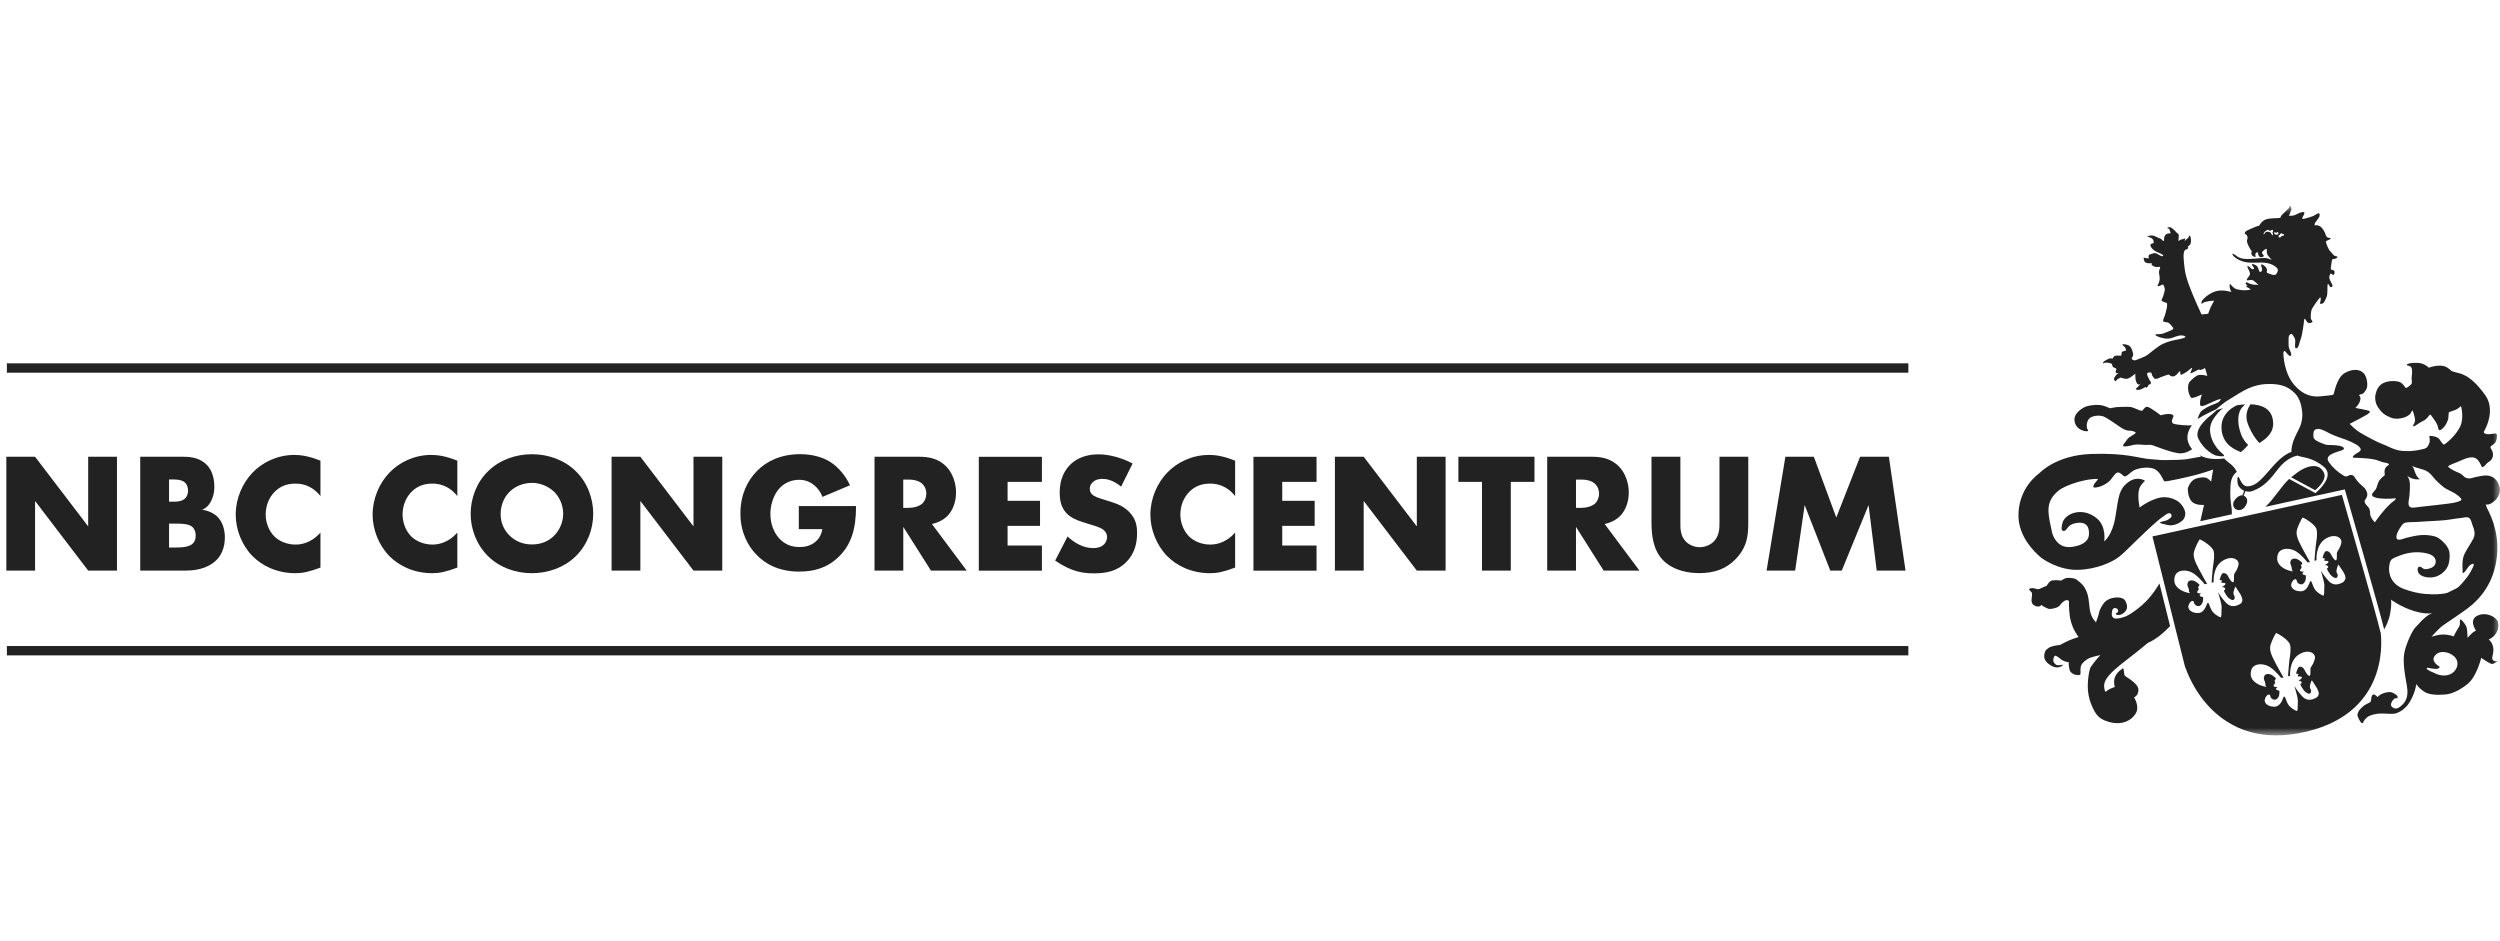<svg width="170" height="64" viewBox="0 0 170 64" fill="none" xmlns="http://www.w3.org/2000/svg">
<mask id="mask0_9314_19320" style="mask-type:luminance" maskUnits="userSpaceOnUse" x="0" y="13" width="170" height="38">
<path d="M170 13.984H0V50.017H170V13.984Z" fill="white"/>
</mask>
<g mask="url(#mask0_9314_19320)">
<path d="M129.768 24.707H0.468V25.343H129.768V24.707Z" fill="#232222"/>
<path d="M129.768 43.93H0.468V44.566H129.768V43.93Z" fill="#232222"/>
<path d="M2.385 38.801H0.428V31.059H2.385L5.997 35.794V31.059H7.954V38.801H5.997L2.385 34.065V38.801ZM12.683 38.801H9.535V31.059H12.457C13.001 31.059 13.647 31.141 14.111 31.662C14.37 31.953 14.575 32.429 14.575 33.114C14.575 33.451 14.517 33.739 14.36 34.065C14.202 34.368 14.031 34.54 13.75 34.668C14.144 34.713 14.542 34.9 14.779 35.132C15.086 35.435 15.291 35.933 15.291 36.547C15.291 37.277 15.02 37.779 14.736 38.067C14.327 38.497 13.614 38.797 12.687 38.797L12.683 38.801ZM11.496 32.605V34.114H11.858C12.062 34.114 12.402 34.091 12.607 33.87C12.731 33.743 12.789 33.533 12.789 33.361C12.789 33.163 12.72 32.968 12.607 32.837C12.482 32.71 12.245 32.605 11.858 32.605H11.496ZM11.496 35.607V37.232H11.938C12.482 37.232 12.935 37.176 13.151 36.918C13.242 36.813 13.308 36.641 13.308 36.42C13.308 36.176 13.227 35.978 13.114 35.862C12.877 35.618 12.391 35.607 11.902 35.607H11.493H11.496ZM21.791 36.214V38.595C21.009 38.887 20.578 38.977 20.093 38.977C18.778 38.977 17.796 38.441 17.171 37.816C16.437 37.064 16.028 36.004 16.028 34.997C16.028 33.893 16.492 32.848 17.171 32.141C17.84 31.444 18.848 30.935 20.023 30.935C20.385 30.935 20.973 30.991 21.791 31.328V33.732C21.155 32.931 20.411 32.886 20.082 32.886C19.516 32.886 19.085 33.062 18.723 33.395C18.26 33.837 18.066 34.439 18.066 34.986C18.066 35.532 18.282 36.113 18.676 36.495C19.005 36.809 19.527 37.03 20.078 37.03C20.374 37.03 21.097 36.996 21.787 36.218L21.791 36.214ZM31.099 36.214V38.595C30.318 38.887 29.887 38.977 29.401 38.977C28.087 38.977 27.104 38.441 26.48 37.816C25.746 37.064 25.337 36.004 25.337 34.997C25.337 33.893 25.801 32.848 26.48 32.141C27.148 31.444 28.156 30.935 29.332 30.935C29.694 30.935 30.282 30.991 31.099 31.328V33.732C30.464 32.931 29.719 32.886 29.39 32.886C28.824 32.886 28.393 33.062 28.032 33.395C27.568 33.837 27.375 34.439 27.375 34.986C27.375 35.532 27.59 36.113 27.984 36.495C28.313 36.809 28.835 37.03 29.387 37.03C29.683 37.03 30.406 36.996 31.096 36.218L31.099 36.214ZM40.339 34.937C40.339 35.959 39.955 37.037 39.148 37.827C38.378 38.58 37.293 38.977 36.172 38.977C35.051 38.977 33.966 38.584 33.196 37.827C32.392 37.037 32.005 35.959 32.005 34.937C32.005 33.915 32.389 32.815 33.196 32.036C33.966 31.283 35.051 30.887 36.172 30.887C37.293 30.887 38.378 31.28 39.148 32.036C39.952 32.815 40.339 33.904 40.339 34.937ZM36.172 32.837C35.628 32.837 35.051 33.035 34.642 33.451C34.233 33.855 34.043 34.424 34.043 34.971C34.043 35.656 34.361 36.131 34.642 36.408C35.003 36.768 35.514 37.022 36.172 37.022C36.829 37.022 37.337 36.779 37.687 36.42C38.038 36.06 38.297 35.525 38.297 34.933C38.297 34.342 38.038 33.795 37.687 33.447C37.267 33.043 36.69 32.833 36.172 32.833V32.837ZM43.545 38.801H41.587V31.059H43.545L47.157 35.794V31.059H49.114V38.801H47.157L43.545 34.065V38.801ZM54.318 35.982V34.413H58.211C58.211 35.944 57.904 37.037 56.998 37.895C56.206 38.647 55.3 38.868 54.336 38.868C52.978 38.868 52.05 38.359 51.437 37.719C50.87 37.138 50.348 36.199 50.348 34.922C50.348 33.646 50.823 32.684 51.48 32.021C52.105 31.381 53.076 30.883 54.413 30.883C55.114 30.883 55.873 31.044 56.45 31.407C57.038 31.777 57.524 32.395 57.798 32.998L55.928 33.788C55.793 33.428 55.578 33.174 55.384 33.009C55.056 32.732 54.705 32.627 54.332 32.627C53.869 32.627 53.394 32.803 53.043 33.163C52.601 33.616 52.386 34.334 52.386 34.937C52.386 35.645 52.634 36.225 52.985 36.607C53.346 37 53.788 37.198 54.365 37.198C54.705 37.198 55.099 37.138 55.453 36.839C55.636 36.689 55.852 36.408 55.917 35.982H54.31H54.318ZM59.463 31.059H62.52C63.086 31.059 63.809 31.152 64.364 31.744C64.795 32.197 65.01 32.871 65.01 33.485C65.01 34.147 64.784 34.727 64.412 35.098C64.116 35.386 63.721 35.562 63.371 35.633L65.737 38.801H63.305L61.424 35.828V38.801H59.467V31.059H59.463ZM61.421 32.616V34.533H61.793C62.089 34.533 62.505 34.45 62.743 34.218C62.889 34.069 62.991 33.814 62.991 33.567C62.991 33.32 62.9 33.08 62.732 32.916C62.549 32.728 62.22 32.612 61.793 32.612H61.421V32.616ZM70.85 31.059V32.766H68.516V34.054H70.722V35.761H68.516V37.097H70.85V38.804H66.559V31.062H70.85V31.059ZM71.759 38.104L72.595 36.48C73.015 36.884 73.647 37.27 74.326 37.27C74.724 37.27 74.962 37.142 75.086 37.004C75.199 36.888 75.279 36.712 75.279 36.517C75.279 36.367 75.225 36.191 75.064 36.053C74.87 35.877 74.578 35.798 74.089 35.648L73.578 35.487C73.26 35.383 72.796 35.211 72.489 34.862C72.106 34.432 72.058 33.889 72.058 33.492C72.058 32.541 72.42 31.961 72.749 31.624C73.132 31.231 73.767 30.894 74.684 30.894C75.433 30.894 76.302 31.137 77.018 31.519L76.236 33.088C75.648 32.612 75.206 32.564 74.947 32.564C74.753 32.564 74.494 32.609 74.301 32.796C74.187 32.912 74.107 33.039 74.107 33.215C74.107 33.354 74.129 33.458 74.209 33.563C74.264 33.634 74.403 33.773 74.867 33.911L75.466 34.099C75.94 34.248 76.441 34.424 76.835 34.866C77.218 35.285 77.321 35.712 77.321 36.248C77.321 36.955 77.149 37.64 76.609 38.198C75.962 38.861 75.181 38.988 74.377 38.988C73.903 38.988 73.45 38.943 72.895 38.733C72.77 38.688 72.296 38.501 71.752 38.119L71.759 38.104ZM83.989 36.214V38.595C83.207 38.887 82.776 38.977 82.291 38.977C80.976 38.977 79.994 38.441 79.369 37.816C78.635 37.064 78.226 36.004 78.226 34.997C78.226 33.893 78.69 32.848 79.369 32.141C80.038 31.444 81.046 30.935 82.221 30.935C82.583 30.935 83.171 30.991 83.989 31.328V33.732C83.353 32.931 82.609 32.886 82.28 32.886C81.714 32.886 81.283 33.062 80.921 33.395C80.458 33.837 80.264 34.439 80.264 34.986C80.264 35.532 80.48 36.113 80.874 36.495C81.203 36.809 81.725 37.03 82.276 37.03C82.572 37.03 83.295 36.996 83.985 36.218L83.989 36.214ZM89.525 31.059V32.766H87.192V34.054H89.397V35.761H87.192V37.097H89.525V38.804H85.234V31.062H89.525V31.059ZM92.731 38.801H90.774V31.059H92.731L96.343 35.794V31.059H98.3V38.801H96.343L92.731 34.065V38.801ZM104.341 32.766H102.734V38.801H100.776V32.766H99.17V31.059H104.344V32.766H104.341ZM105.21 31.059H108.266C108.832 31.059 109.555 31.152 110.11 31.744C110.541 32.197 110.757 32.871 110.757 33.485C110.757 34.147 110.53 34.727 110.158 35.098C109.862 35.386 109.468 35.562 109.117 35.633L111.484 38.801H109.048L107.167 35.828V38.801H105.21V31.059ZM107.167 32.616V34.533H107.54C107.835 34.533 108.252 34.45 108.489 34.218C108.635 34.069 108.737 33.814 108.737 33.567C108.737 33.32 108.646 33.08 108.478 32.916C108.295 32.728 107.967 32.612 107.54 32.612H107.167V32.616ZM112.309 31.059H114.266V35.645C114.266 35.97 114.277 36.468 114.65 36.839C114.876 37.06 115.238 37.21 115.577 37.21C115.917 37.21 116.267 37.071 116.483 36.873C116.936 36.465 116.925 35.899 116.925 35.469V31.059H118.882V35.502C118.882 36.315 118.849 37.161 118.031 38.011C117.396 38.673 116.603 38.973 115.541 38.973C114.35 38.973 113.503 38.553 113.039 38.044C112.382 37.314 112.302 36.326 112.302 35.502V31.059H112.309ZM122.074 38.801H120.127L121.406 31.059H123.341L124.868 35.192L126.485 31.059H128.443L129.575 38.801H127.617L127.062 34.346L125.24 38.801H124.459L122.717 34.346L122.07 38.801H122.074Z" fill="#232222"/>
<path fill-rule="evenodd" clip-rule="evenodd" d="M146.844 39.673C146.687 39.939 146.406 40.377 146.07 40.744C145.526 41.339 144.795 41.83 144.5 41.934C144.313 41.998 144.113 42.058 143.912 42.065C143.744 42.065 143.645 42.009 143.609 41.848C143.598 41.796 143.598 41.743 143.605 41.691C143.62 41.571 143.623 41.38 143.784 41.35C143.897 41.332 144.014 41.395 144.032 41.504C144.043 41.568 144.032 41.631 143.97 41.661C143.93 41.68 143.861 41.687 143.879 41.747C143.904 41.833 144.083 41.826 144.153 41.811C144.299 41.781 144.419 41.691 144.514 41.583C144.624 41.455 144.649 41.35 144.635 41.189C144.624 41.07 144.569 40.946 144.511 40.841C144.339 40.519 143.393 40.534 143.032 41.051C142.937 41.186 142.849 41.328 142.791 41.478C142.747 41.586 142.732 41.702 142.699 41.815C142.67 41.916 142.637 42.009 142.601 42.11C142.593 42.129 142.517 42.309 142.535 42.324C142.535 42.324 142.312 42.136 142.173 41.736C142.064 41.414 142.068 40.804 141.958 40.429C141.812 39.928 141.549 39.684 141.439 39.598C141.14 39.366 141.173 39.333 140.753 39.295C140.534 39.276 140.391 39.321 140.216 39.449C140.161 39.49 140.106 39.478 140.037 39.467C139.88 39.445 139.734 39.449 139.577 39.467C139.303 39.505 139.226 39.83 139.131 39.853C139.036 39.875 138.744 40.036 138.635 40.059C138.525 40.085 138.43 40.018 138.277 39.999C138.124 39.98 138.087 39.999 138.003 40.04C137.919 40.081 138.072 40.19 138.142 40.272C138.211 40.355 138.167 40.516 138.156 40.665C138.142 40.815 138.094 41.07 138.39 41.201C138.69 41.332 138.817 41.137 138.817 41.137C138.817 41.137 138.978 41.268 139.179 41.35C139.383 41.433 139.376 41.429 139.708 41.358C140.041 41.287 140.143 41.066 140.165 41.047C140.19 41.028 140.216 40.983 140.318 40.905C140.399 40.845 140.556 40.755 140.654 40.841C140.72 40.897 140.683 41.043 140.687 41.118C140.687 41.234 140.694 41.347 140.702 41.463C140.72 41.725 140.749 41.99 140.819 42.245C140.987 42.885 141.344 43.316 141.344 43.316C141.344 43.316 141.326 43.319 140.983 43.436C140.64 43.548 140.074 43.859 140.074 43.859C140.074 43.859 139.705 43.889 139.464 43.978C139.223 44.068 139.084 44.263 139.084 44.263C139.084 44.263 138.942 44.57 139.047 44.832C139.15 45.087 139.497 45.296 139.661 45.349C139.997 45.453 140.216 45.296 140.278 45.229C140.34 45.165 140.245 45.221 140.015 45.236C139.785 45.248 139.741 45.143 139.665 45.045C139.588 44.952 139.628 44.723 139.697 44.626C139.767 44.532 139.854 44.633 139.957 44.686C140.059 44.738 140.11 44.847 140.344 44.948C140.578 45.049 140.669 45.012 140.669 45.012C140.669 45.012 140.662 45.513 140.793 45.678C141.005 45.944 141.407 45.918 141.443 45.891C141.505 45.843 141.458 45.648 141.48 45.416C141.505 45.184 141.626 45.042 141.9 44.847C142.173 44.652 142.823 44.551 142.823 44.551C142.823 44.551 142.458 44.933 142.177 45.345C142.053 45.525 141.925 46.412 141.984 46.988C142.02 47.359 142.119 47.726 142.279 48.07C142.385 48.302 142.509 48.553 142.703 48.733C142.812 48.834 142.94 48.916 143.083 48.976C143.466 49.137 143.893 49.227 144.31 49.145C144.671 49.074 144.996 48.864 145.193 48.572C145.208 48.553 145.219 48.531 145.23 48.512C145.518 48.029 145.117 47.426 145.117 47.426C145.117 47.426 145.453 47.273 145.409 46.857C145.365 46.442 144.543 46.019 144.492 45.955C144.441 45.891 144.434 45.693 144.423 45.611C144.412 45.528 144.379 45.408 144.354 45.446C144.328 45.483 144.043 45.611 143.857 45.955C143.671 46.3 143.806 46.715 143.806 46.715C143.806 46.715 143.594 46.786 143.473 46.846C143.353 46.906 143.167 47.052 143.167 47.052C143.167 47.052 142.962 46.651 143.181 46.251C143.433 45.79 144.098 45.266 144.606 44.877C145.555 44.147 146.055 43.713 146.055 43.713C146.055 43.713 146.38 43.596 146.833 43.245C147.133 43.013 147.414 42.732 147.567 42.578C147.337 41.661 147.081 40.628 146.844 39.677V39.673Z" fill="#232222"/>
<path fill-rule="evenodd" clip-rule="evenodd" d="M141.943 29.319C142.038 29.3 141.995 29.256 141.943 29.181C141.892 29.11 141.849 28.765 142.027 28.511C142.206 28.256 142.754 28.215 143.028 28.316C143.302 28.417 143.919 28.877 144.244 29.087C144.569 29.297 144.726 29.282 144.865 29.289C145.004 29.297 145.19 29.357 145.226 29.416C145.263 29.476 144.956 29.615 144.803 29.727C144.693 29.81 144.613 29.929 144.54 30.038C144.496 30.102 144.368 30.225 144.368 30.304C144.368 30.435 144.931 30.293 145 30.27C145.216 30.199 145.519 30.229 145.789 30.251C145.88 30.259 145.975 30.259 146.066 30.248C146.183 30.236 146.296 30.248 146.402 30.285C146.461 30.308 146.519 30.33 146.578 30.352C146.735 30.412 146.892 30.468 147.049 30.521C147.381 30.637 147.721 30.753 148.071 30.809C148.144 30.82 148.221 30.832 148.294 30.828C148.685 30.813 148.973 30.611 149.065 30.54C149.039 30.51 149.017 30.483 148.992 30.45C148.568 29.862 148.758 29.308 149.05 28.919C148.776 28.952 148.082 28.892 147.834 28.825C147.586 28.761 147.732 28.473 147.764 28.391C147.797 28.308 147.867 28.215 147.6 28.162C147.334 28.11 146.932 28.241 146.932 28.241C146.932 28.241 146.282 27.747 146.07 27.676C145.858 27.605 145.76 27.859 145.683 27.919C145.606 27.979 145.347 27.829 145.099 27.739C144.85 27.649 144.876 27.661 144.295 27.668C143.715 27.676 143.645 27.747 143.532 27.758C143.463 27.765 143.382 27.721 143.32 27.694C143.211 27.649 143.101 27.608 142.988 27.578C142.754 27.518 142.51 27.526 142.272 27.556C142.075 27.578 141.841 27.623 141.673 27.724C141.553 27.796 141.44 27.874 141.341 27.968C141.147 28.151 141.023 28.391 141.071 28.653C141.191 29.289 141.849 29.342 141.943 29.323V29.319Z" fill="#232222"/>
<path fill-rule="evenodd" clip-rule="evenodd" d="M151.069 29.254C151.201 30.328 152.066 30.598 152.369 30.744C152.603 30.594 152.87 30.253 152.873 30.25C152.684 30.074 152.505 29.838 152.391 29.527C152.055 28.614 152.223 27.974 152.457 27.715C152.545 27.618 152.611 27.547 152.669 27.498C152.483 27.509 152.296 27.528 152.114 27.558H152.121C152.121 27.558 150.92 28.011 151.073 29.258H151.069V29.254Z" fill="#232222"/>
<path fill-rule="evenodd" clip-rule="evenodd" d="M153.64 30.126C154.202 29.774 154.644 29.362 154.567 28.643C154.48 27.79 153.804 27.516 153.037 27.49C152.972 27.584 152.61 28.067 152.826 28.744C152.942 29.111 153.194 29.587 153.454 29.916C153.516 29.995 153.581 30.066 153.64 30.13V30.126Z" fill="#232222"/>
<path fill-rule="evenodd" clip-rule="evenodd" d="M158.023 32.598C158.11 32.358 158.103 32.175 157.858 31.902C157.617 31.628 156.978 31.516 156.054 32.257C155.967 32.317 155.879 32.385 155.799 32.456L157.431 33.335C157.588 33.204 157.902 32.916 158.019 32.594H158.023V32.598Z" fill="#232222"/>
<path fill-rule="evenodd" clip-rule="evenodd" d="M151.766 34.971C151.766 34.807 151.766 34.627 151.74 34.477C151.675 34.077 151.635 33.729 151.675 33.006C151.715 32.284 152.098 32.119 152.098 32.089C152.098 32.059 151.956 31.733 151.536 31.445C151.456 31.389 151.284 31.217 151.24 31.175C150.911 31.22 150.177 31.295 149.557 30.951C149.626 31.011 149.673 31.056 149.673 31.056C149.673 31.056 149.14 31.134 148.808 31.205C148.476 31.277 147.661 31.277 147.325 31.284C146.989 31.291 147.114 31.295 146.23 31.224C145.346 31.153 144.638 30.79 142.213 30.869C139.788 30.947 138.667 32.186 138.667 32.186C138.667 32.186 137.188 33.178 137.257 35.177C137.316 36.813 138.838 37.952 138.838 37.952C138.838 37.952 139.934 38.783 141.3 38.749C142.582 38.719 143.674 38.206 144.137 37.832C144.601 37.457 145.664 36.323 146.719 35.413C146.84 35.309 146.975 35.207 147.106 35.117C147.216 35.043 147.373 34.893 147.519 34.897C147.607 34.897 147.672 34.994 147.669 35.073C147.669 35.192 147.53 35.256 147.446 35.323C147.344 35.402 147.219 35.413 147.095 35.451C147.019 35.473 146.938 35.492 146.865 35.511C146.938 35.623 147.088 35.627 147.208 35.657C147.362 35.698 147.526 35.735 147.687 35.72C147.968 35.694 148.257 35.552 148.446 35.357C148.567 35.23 148.629 34.983 148.593 34.822C148.541 34.578 148.37 34.305 148.169 34.144C147.917 33.942 147.581 33.826 147.252 33.811C146.438 33.77 145.496 34.511 145.496 34.511C145.496 34.511 145.35 33.897 145.437 33.365C145.488 33.051 145.755 32.804 145.759 32.789C145.773 32.74 145.938 32.725 145.803 32.658C145.667 32.594 145.127 32.343 144.499 32.98C144.017 33.467 144.035 34.133 143.823 35.279C143.611 36.424 143.086 36.817 143.086 36.817C143.086 36.817 143.246 35.814 142.614 35.275C141.756 34.541 140.781 34.807 140.405 35.264C140.317 35.368 140.255 35.492 140.23 35.623C140.208 35.743 140.182 35.855 140.19 35.979C140.19 36.076 140.299 36.132 140.398 36.091C140.529 36.035 140.591 35.866 140.697 35.776C140.825 35.664 140.993 35.6 141.161 35.571C141.924 35.428 142.092 35.889 142.045 36.39C141.99 36.956 141.267 37.109 141.267 37.109C141.267 37.109 140.69 37.308 140.259 37.124C139.879 36.963 139.613 36.548 139.536 36.181C139.507 36.038 139.474 35.896 139.445 35.754C139.244 34.811 139.109 34.069 139.978 33.365C140.504 32.939 141.964 32.519 142.666 32.572C142.549 32.793 142.355 32.871 142.348 33.126C142.399 33.16 142.447 33.156 142.505 33.152C142.695 33.137 142.907 33.055 143.071 32.972C143.191 32.913 143.301 32.826 143.403 32.748C143.52 32.654 143.586 32.534 143.681 32.422C143.776 32.313 143.9 32.081 144.09 32.138C144.177 32.164 144.254 32.239 144.32 32.291C144.364 32.328 144.433 32.403 144.502 32.396C144.638 32.385 144.864 32.123 145.076 31.999C145.284 31.875 145.919 31.707 146.409 31.857C146.898 32.007 147.088 32.651 147.165 32.722C147.241 32.793 148.735 32.441 149.257 32.31C149.779 32.179 150.499 31.928 150.499 31.928C150.499 31.928 150.462 32.07 150.422 32.336C150.382 32.602 150.36 32.744 150.36 32.744C150.36 32.744 150.174 32.561 150.072 32.512C149.969 32.463 149.823 32.459 149.823 32.459C149.823 32.459 149.396 32.46 149.155 32.632C148.874 32.834 148.771 33.212 148.771 33.212C148.771 33.212 148.75 33.747 149.012 34.073C149.268 34.391 149.874 34.335 149.874 34.335L149.619 35.443L151.759 34.975H151.766V34.971Z" fill="#232222"/>
<path fill-rule="evenodd" clip-rule="evenodd" d="M150.459 28.136C150.393 28.199 149.118 29.094 149.491 29.839C149.86 30.588 150.543 30.966 150.74 30.988C150.937 31.011 151.499 31.134 151.087 30.812C150.67 30.49 149.915 29.42 150.492 28.521C150.674 28.233 150.952 27.892 151.182 27.75C150.985 27.802 150.831 27.851 150.736 27.885C150.634 27.978 150.502 28.098 150.462 28.132L150.459 28.136Z" fill="#232222"/>
<path d="M161.861 42.957C161.675 42.081 159.538 34.657 159.25 33.65L146.366 36.477C146.625 37.518 148.382 44.563 148.539 45.177C148.543 45.196 148.55 45.218 148.557 45.245L148.587 45.338L148.627 45.45L148.678 45.585L148.74 45.739L148.842 45.974C148.864 46.023 148.89 46.076 148.915 46.128L148.93 46.162C148.963 46.229 148.996 46.296 149.039 46.379L149.05 46.398C149.08 46.454 149.112 46.514 149.145 46.574L149.182 46.641C149.211 46.69 149.24 46.742 149.269 46.791L149.302 46.847C149.302 46.847 149.375 46.967 149.408 47.015L149.463 47.098C149.496 47.146 149.529 47.195 149.562 47.244L149.62 47.33C149.657 47.382 149.693 47.431 149.733 47.483L149.795 47.562C149.839 47.618 149.883 47.674 149.93 47.73L149.982 47.79C150.117 47.951 150.259 48.105 150.401 48.247L150.467 48.307C150.522 48.359 150.577 48.412 150.635 48.464L150.723 48.539C150.774 48.584 150.829 48.629 150.884 48.674L150.982 48.752C151.037 48.793 151.092 48.835 151.15 48.876C151.187 48.902 151.223 48.928 151.26 48.951C151.318 48.992 151.377 49.029 151.439 49.067C151.439 49.067 151.523 49.119 151.552 49.138C151.618 49.179 151.683 49.217 151.753 49.254L151.859 49.314C151.943 49.359 152.027 49.4 152.114 49.441L152.184 49.475C152.293 49.523 152.41 49.572 152.527 49.617L152.618 49.647C152.706 49.677 152.797 49.711 152.888 49.737C152.918 49.744 153.027 49.774 153.027 49.774C153.107 49.797 153.188 49.819 153.268 49.838C153.312 49.849 153.359 49.857 153.425 49.872C153.506 49.887 153.586 49.902 153.67 49.916C153.728 49.924 153.783 49.935 153.842 49.943C153.925 49.954 154.009 49.965 154.093 49.973C154.152 49.98 154.214 49.984 154.272 49.988C154.36 49.995 154.451 49.999 154.546 49.999H154.59C154.634 49.999 154.678 50.003 154.725 50.003H154.754C154.824 50.003 154.897 50.003 154.966 49.999H155.065C155.116 49.999 155.163 49.999 155.215 49.991C155.295 49.988 155.379 49.98 155.463 49.973L155.583 49.962C155.631 49.958 155.675 49.954 155.722 49.947C155.824 49.935 155.93 49.916 156.04 49.902L156.146 49.887C156.182 49.883 156.219 49.875 156.255 49.872C156.442 49.838 156.632 49.8 156.814 49.756C162.756 48.363 161.886 42.998 161.876 42.946L161.861 42.957ZM152.468 40.883C152.45 40.965 152.403 41.029 152.322 41.074C151.943 41.295 151.607 41.258 151.355 40.973C151.106 40.696 150.975 40.498 150.975 40.494L150.829 40.277L150.905 40.528C150.957 40.696 151.088 41.171 151.07 41.314C151.062 41.37 151.062 41.448 151.062 41.538C151.062 41.647 151.062 41.98 151.008 41.98C150.891 41.961 150.518 41.737 150.387 41.493C150.321 41.366 150.277 41.246 150.244 41.16C150.204 41.055 150.19 41.007 150.15 40.995H150.139C150.102 40.995 150.091 41.025 150.058 41.108C149.985 41.295 149.835 41.681 149.47 41.688H149.445C149.189 41.688 148.974 41.598 148.868 41.445C148.806 41.355 148.787 41.25 148.824 41.153C148.893 40.954 149.01 40.861 149.09 40.861C149.105 40.861 149.12 40.861 149.131 40.872C149.174 40.902 149.182 40.935 149.193 40.98C149.2 41.003 149.204 41.025 149.215 41.048C149.244 41.119 149.361 41.216 149.485 41.216C149.532 41.216 149.58 41.201 149.62 41.175C149.792 41.059 149.81 40.842 149.81 40.756V40.61L149.781 40.602C149.678 40.58 149.583 40.535 149.58 40.505C149.576 40.445 149.598 40.423 149.598 40.423L149.678 40.359L149.576 40.352C149.536 40.352 149.441 40.329 149.412 40.295C149.405 40.288 149.405 40.28 149.405 40.269C149.412 40.217 149.441 40.179 149.47 40.146C149.496 40.112 149.518 40.082 149.514 40.044C149.514 40.018 149.496 39.996 149.485 39.981C149.467 39.958 149.463 39.951 149.478 39.921C149.514 39.846 149.551 39.809 149.551 39.809L149.576 39.782L149.554 39.756C149.554 39.756 149.299 39.464 149.032 39.464C148.959 39.464 148.89 39.487 148.828 39.528L148.82 39.535C148.82 39.535 148.711 39.678 148.751 39.809C148.762 39.842 148.773 39.88 148.787 39.917C148.817 40 148.846 40.086 148.849 40.131V40.179C148.849 40.209 148.846 40.232 148.871 40.262L148.886 40.277C148.886 40.277 148.915 40.314 148.922 40.329H148.901C148.842 40.329 148.247 40.224 147.977 39.842C147.842 39.655 147.816 39.434 147.893 39.18C147.966 38.94 148.203 38.798 148.521 38.798C148.751 38.798 148.992 38.873 149.182 39.008C149.576 39.281 149.898 39.704 149.901 39.708L149.912 39.723L150.087 39.711L150.055 39.655C150.055 39.655 149.85 39.307 149.529 38.704C149.193 38.079 149.116 37.78 149.204 37.476C149.299 37.154 149.532 36.724 149.569 36.687L149.576 36.679H149.594C149.682 36.698 150.449 37.136 150.529 37.484C150.595 37.768 150.544 38.098 150.504 38.39C150.489 38.483 150.478 38.573 150.467 38.659C150.427 39.019 150.394 39.562 150.391 39.565V39.618L150.529 39.592V39.554C150.529 39.554 150.456 38.577 151.117 38.147C151.318 38.016 151.523 37.944 151.712 37.944C151.902 37.944 152.063 38.016 152.154 38.135C152.22 38.221 152.242 38.33 152.213 38.435C152.147 38.689 152.059 38.828 151.994 38.925C151.954 38.989 151.921 39.038 151.913 39.09C151.913 39.124 151.913 39.176 151.913 39.236C151.913 39.352 151.921 39.528 151.873 39.58C151.866 39.588 151.855 39.592 151.84 39.592C151.72 39.584 151.585 39.326 151.519 39.202C151.508 39.18 151.497 39.157 151.486 39.142C151.439 39.056 151.322 38.966 151.216 38.966C151.161 38.966 151.117 38.989 151.088 39.034C151.004 39.157 150.946 39.389 150.946 39.401L150.935 39.449H150.982C151.037 39.449 151.095 39.464 151.099 39.479C151.095 39.505 151.081 39.52 151.07 39.535C151.059 39.547 151.044 39.562 151.048 39.588C151.048 39.599 151.055 39.614 151.073 39.625C151.092 39.633 151.11 39.633 151.15 39.633C151.212 39.633 151.318 39.633 151.329 39.689C151.344 39.76 151.227 39.839 151.183 39.861L151.095 39.906L151.19 39.932C151.223 39.94 151.314 39.981 151.318 40.041C151.318 40.086 151.303 40.097 151.278 40.112C151.26 40.123 151.238 40.138 151.234 40.164C151.223 40.228 151.409 40.509 151.461 40.572C151.523 40.651 151.698 40.801 151.822 40.801C151.877 40.801 151.917 40.775 151.939 40.722C151.986 40.617 151.95 40.546 151.917 40.486C151.895 40.441 151.873 40.404 151.873 40.344C151.873 40.202 151.972 39.928 152.012 39.887C152.045 39.928 152.085 40 152.125 40.063C152.154 40.116 152.184 40.161 152.209 40.198L152.216 40.209C152.472 40.557 152.498 40.767 152.476 40.879H152.468V40.883ZM157.654 47.251C157.636 47.333 157.588 47.397 157.508 47.442C157.128 47.663 156.792 47.625 156.54 47.341C156.292 47.064 156.16 46.865 156.16 46.862L156.014 46.645L156.091 46.895C156.142 47.068 156.274 47.539 156.255 47.682C156.248 47.734 156.248 47.816 156.248 47.906C156.248 48.015 156.248 48.348 156.193 48.348C156.076 48.329 155.704 48.108 155.572 47.861C155.507 47.734 155.463 47.618 155.434 47.532C155.394 47.427 155.375 47.375 155.339 47.367H155.328C155.291 47.367 155.28 47.397 155.251 47.476C155.178 47.663 155.028 48.048 154.663 48.056H154.638C154.382 48.056 154.167 47.966 154.061 47.813C153.999 47.723 153.98 47.618 154.017 47.517C154.093 47.288 154.221 47.229 154.283 47.229C154.298 47.229 154.313 47.229 154.324 47.24C154.367 47.27 154.375 47.303 154.386 47.348C154.386 47.371 154.397 47.393 154.404 47.416C154.433 47.487 154.55 47.581 154.674 47.581C154.722 47.581 154.769 47.566 154.809 47.539C154.981 47.423 154.999 47.21 154.999 47.12V46.974L154.97 46.967C154.868 46.944 154.773 46.899 154.773 46.869C154.769 46.809 154.791 46.787 154.791 46.787L154.871 46.723L154.773 46.716C154.733 46.716 154.638 46.693 154.608 46.66C154.601 46.652 154.601 46.645 154.601 46.633C154.608 46.581 154.638 46.544 154.667 46.51C154.692 46.476 154.714 46.446 154.711 46.409C154.711 46.379 154.692 46.36 154.681 46.345C154.663 46.323 154.66 46.315 154.674 46.285C154.711 46.21 154.747 46.173 154.747 46.173L154.773 46.147L154.751 46.12C154.751 46.12 154.495 45.828 154.229 45.828C154.156 45.828 154.086 45.851 154.024 45.892L154.017 45.9C154.017 45.9 153.907 46.042 153.947 46.173C153.958 46.207 153.969 46.244 153.984 46.282C154.009 46.36 154.042 46.454 154.046 46.499V46.547C154.046 46.574 154.046 46.596 154.068 46.63L154.083 46.648C154.083 46.648 154.112 46.682 154.119 46.701H154.097C154.039 46.701 153.443 46.596 153.173 46.214C153.038 46.027 153.013 45.806 153.089 45.551C153.162 45.312 153.4 45.17 153.717 45.17C153.947 45.17 154.192 45.245 154.378 45.376C154.773 45.653 155.094 46.072 155.098 46.076L155.109 46.09L155.284 46.079L155.251 46.023C155.251 46.023 155.047 45.675 154.725 45.072C154.389 44.447 154.313 44.151 154.4 43.844C154.495 43.522 154.733 43.092 154.765 43.054L154.773 43.047H154.791C154.875 43.066 155.649 43.511 155.726 43.852C155.792 44.136 155.74 44.466 155.7 44.758C155.686 44.851 155.675 44.941 155.664 45.027C155.624 45.387 155.591 45.93 155.591 45.933V45.986L155.726 45.959V45.922C155.726 45.922 155.653 44.945 156.314 44.514C156.515 44.383 156.723 44.312 156.909 44.312C157.095 44.312 157.26 44.38 157.351 44.503C157.417 44.589 157.435 44.698 157.409 44.803C157.344 45.057 157.256 45.196 157.19 45.293C157.15 45.357 157.117 45.405 157.11 45.458C157.106 45.492 157.106 45.544 157.11 45.608C157.11 45.724 157.117 45.9 157.07 45.948C157.062 45.956 157.055 45.963 157.037 45.959C156.916 45.952 156.781 45.694 156.716 45.57C156.705 45.544 156.694 45.525 156.683 45.507C156.635 45.42 156.518 45.331 156.412 45.331C156.358 45.331 156.314 45.353 156.285 45.398C156.201 45.522 156.142 45.754 156.142 45.765L156.131 45.813H156.179C156.233 45.813 156.292 45.828 156.296 45.843C156.296 45.87 156.277 45.885 156.266 45.9C156.255 45.911 156.241 45.926 156.244 45.952C156.244 45.963 156.252 45.978 156.27 45.989C156.288 45.997 156.306 46.001 156.347 46.001C156.409 46.001 156.515 46.001 156.526 46.057C156.54 46.128 156.423 46.207 156.38 46.229L156.292 46.274L156.387 46.3C156.387 46.3 156.511 46.338 156.515 46.409C156.515 46.454 156.5 46.465 156.474 46.48C156.456 46.491 156.434 46.506 156.431 46.532C156.42 46.596 156.617 46.888 156.657 46.94C156.719 47.019 156.894 47.169 157.019 47.169C157.073 47.169 157.114 47.142 157.135 47.09C157.183 46.985 157.146 46.914 157.114 46.854C157.092 46.809 157.07 46.768 157.07 46.712C157.07 46.57 157.168 46.296 157.208 46.255C157.241 46.296 157.282 46.364 157.322 46.431C157.351 46.484 157.38 46.532 157.406 46.566L157.413 46.577C157.669 46.925 157.694 47.135 157.672 47.247H157.654V47.251ZM159.454 39.408C159.436 39.49 159.389 39.554 159.308 39.599C158.925 39.82 158.593 39.782 158.341 39.498C158.092 39.221 157.961 39.023 157.961 39.019L157.815 38.802L157.891 39.053C157.943 39.221 158.074 39.696 158.056 39.839C158.048 39.891 158.048 39.973 158.048 40.063C158.048 40.172 158.048 40.505 157.994 40.505C157.877 40.486 157.501 40.262 157.373 40.018C157.307 39.891 157.263 39.775 157.234 39.689C157.194 39.58 157.176 39.532 157.139 39.52H157.128C157.092 39.52 157.081 39.55 157.051 39.629C156.978 39.816 156.829 40.202 156.464 40.209H156.438C156.182 40.209 155.967 40.119 155.861 39.966C155.799 39.876 155.781 39.771 155.817 39.674C155.897 39.446 156.022 39.382 156.084 39.382C156.098 39.382 156.113 39.382 156.124 39.393C156.168 39.423 156.175 39.457 156.186 39.502C156.19 39.524 156.197 39.547 156.204 39.569C156.233 39.64 156.35 39.738 156.474 39.738C156.522 39.738 156.569 39.723 156.61 39.696C156.781 39.58 156.799 39.363 156.799 39.277V39.131L156.77 39.124C156.679 39.105 156.573 39.056 156.573 39.026C156.569 38.966 156.591 38.944 156.591 38.944L156.672 38.88L156.573 38.873C156.533 38.873 156.438 38.85 156.409 38.817C156.401 38.809 156.401 38.802 156.401 38.79C156.409 38.738 156.438 38.701 156.467 38.667C156.493 38.633 156.515 38.603 156.511 38.566C156.511 38.536 156.493 38.517 156.482 38.502C156.464 38.48 156.46 38.472 156.474 38.442C156.511 38.367 156.548 38.33 156.548 38.326L156.573 38.3L156.551 38.274C156.551 38.274 156.296 37.982 156.029 37.982C155.956 37.982 155.887 38.004 155.824 38.045L155.817 38.053C155.817 38.053 155.708 38.195 155.748 38.326C155.759 38.36 155.77 38.397 155.784 38.435C155.81 38.517 155.843 38.607 155.846 38.652V38.701C155.843 38.727 155.843 38.749 155.868 38.783L155.883 38.798C155.883 38.798 155.912 38.835 155.919 38.85H155.897C155.839 38.85 155.244 38.745 154.974 38.364C154.842 38.176 154.813 37.956 154.89 37.701C154.963 37.461 155.196 37.319 155.518 37.319C155.748 37.319 155.992 37.394 156.179 37.525C156.573 37.798 156.894 38.221 156.898 38.225L156.909 38.24L157.084 38.229L157.051 38.173C157.051 38.173 156.847 37.825 156.526 37.222C156.19 36.597 156.113 36.297 156.201 35.994C156.296 35.672 156.533 35.241 156.566 35.204L156.573 35.197H156.591C156.679 35.215 157.45 35.653 157.526 36.001C157.592 36.286 157.541 36.615 157.501 36.904C157.486 36.997 157.475 37.087 157.464 37.173C157.424 37.533 157.391 38.075 157.387 38.079V38.128L157.523 38.102V38.064C157.523 38.064 157.45 37.087 158.11 36.653C158.311 36.522 158.516 36.451 158.706 36.451C158.896 36.451 159.056 36.522 159.148 36.642C159.213 36.728 159.232 36.836 159.206 36.941C159.14 37.196 159.053 37.334 158.987 37.435C158.947 37.499 158.914 37.547 158.907 37.6C158.903 37.634 158.903 37.686 158.907 37.746C158.907 37.862 158.914 38.038 158.866 38.09C158.859 38.098 158.852 38.102 158.837 38.102C158.717 38.094 158.582 37.836 158.516 37.709C158.505 37.686 158.494 37.664 158.483 37.649C158.436 37.562 158.319 37.473 158.213 37.473C158.158 37.473 158.114 37.495 158.085 37.54C158.001 37.664 157.943 37.896 157.943 37.907L157.932 37.956H157.979C158.034 37.956 158.092 37.971 158.096 37.986C158.092 38.012 158.078 38.027 158.067 38.042C158.056 38.053 158.041 38.068 158.045 38.094C158.045 38.105 158.052 38.12 158.074 38.132C158.089 38.139 158.111 38.139 158.151 38.139C158.213 38.139 158.322 38.139 158.333 38.195C158.348 38.266 158.231 38.345 158.187 38.367L158.1 38.412L158.194 38.438C158.194 38.438 158.319 38.476 158.322 38.547C158.322 38.592 158.308 38.603 158.282 38.618C158.264 38.629 158.242 38.644 158.238 38.671C158.227 38.73 158.414 39.011 158.465 39.075C158.527 39.154 158.698 39.303 158.826 39.303C158.881 39.303 158.921 39.277 158.943 39.225C158.991 39.12 158.954 39.049 158.921 38.989C158.899 38.944 158.877 38.907 158.877 38.847C158.877 38.704 158.976 38.431 159.016 38.39C159.049 38.431 159.089 38.498 159.129 38.562C159.159 38.614 159.191 38.663 159.217 38.697L159.228 38.708C159.484 39.06 159.509 39.266 159.487 39.378L159.454 39.408Z" fill="#232222"/>
<path d="M169.879 42.324C169.766 41.957 169.065 41.575 168.459 41.867C167.853 42.159 168.364 42.878 168.364 42.878C168.364 42.878 168.189 42.971 168.094 43.057C167.999 43.14 167.794 43.372 167.794 43.372C167.794 43.372 167.78 42.833 167.732 42.661C167.681 42.489 167.415 42.155 167.331 42.125C167.247 42.095 167.272 42.32 167.272 42.432C167.272 42.545 167.177 42.698 167.068 42.867C166.958 43.031 166.856 43.271 166.856 43.271C166.856 43.271 166.487 43.14 166.118 43.147C165.731 43.155 165.34 43.301 165.34 43.301C165.34 43.301 165.786 42.795 166.027 42.601C166.268 42.406 167.473 41.65 168.046 41.171C168.62 40.692 169.613 39.651 169.795 37.786C169.982 35.922 169.113 34.593 169.094 34.5C169.076 34.406 169.029 34.309 169.029 34.309C169.12 34.309 169.208 34.316 169.292 34.282C169.416 34.237 169.554 34.133 169.649 34.043C169.752 33.949 170.256 33.47 169.821 32.759C169.657 32.486 169.376 32.332 169.04 32.332C168.904 32.332 168.769 32.355 168.638 32.381C168.492 32.411 168.331 32.433 168.189 32.478C168.119 32.501 168.054 32.527 167.984 32.53C167.794 32.549 167.626 32.501 167.506 32.362C167.404 32.246 167.25 32.167 167.104 32.111C166.838 32.01 166.469 31.774 166.472 31.729C166.487 31.628 167.035 31.452 167.122 31.411C167.425 31.28 167.776 31.089 168.123 31.1C168.499 31.115 168.642 31.497 168.769 31.763C168.89 31.782 169.014 31.613 169.076 31.542C169.171 31.437 169.288 31.389 169.383 31.291C169.547 31.127 169.565 30.82 169.452 30.625C169.357 30.464 169.332 30.434 169.368 30.363C169.405 30.292 169.514 30.273 169.649 30.131C169.785 29.988 169.81 29.648 169.785 29.554C169.755 29.442 169.598 29.483 169.511 29.498C169.35 29.52 169.021 29.577 168.912 29.423C168.875 29.375 168.912 29.345 168.934 29.296C169.014 29.15 169.083 28.996 169.142 28.839C169.379 28.195 169.416 27.454 168.996 26.87C167.966 25.425 167.272 25.399 166.991 25.32C166.71 25.241 166.761 25.26 166.659 25.185C166.556 25.107 166.366 24.871 165.939 24.863C165.512 24.856 165.161 25.006 165.161 25.006C165.161 25.006 164.96 24.785 164.621 24.706C164.296 24.631 163.828 24.691 163.744 24.74C163.565 24.834 163.733 24.863 163.733 24.863C163.733 24.863 163.912 24.863 163.982 25.013C164.055 25.167 164.018 25.47 163.993 25.638C163.964 25.84 164.102 26.061 163.89 26.2C163.839 26.234 163.624 26.454 163.558 26.346C163.558 26.338 163.408 26.103 163.233 26.002C163.054 25.9 162.452 25.84 162.032 26.065C161.743 26.219 161.597 26.529 161.535 26.821C161.469 27.14 161.55 27.506 161.758 27.772C161.849 27.888 161.944 28.016 162.061 28.113C162.16 28.195 162.269 28.266 162.39 28.315C162.506 28.36 162.612 28.427 162.737 28.45C162.846 28.472 162.963 28.472 163.076 28.468C163.368 28.45 163.719 28.345 163.909 28.124C163.942 28.087 163.996 27.933 164.04 27.918C164.099 27.903 164.223 28.468 164.223 28.528C164.23 28.678 164.179 28.791 164.121 28.869C164.062 28.948 164.088 28.989 164.139 28.989C164.19 28.989 164.394 28.839 164.515 28.768C164.635 28.697 164.778 28.607 164.858 28.577C164.942 28.547 165.158 28.293 165.201 28.233C165.245 28.173 165.278 28.192 165.315 28.24C165.384 28.326 165.435 28.42 165.505 28.506C165.603 28.63 165.691 28.779 165.749 28.922C165.786 29.008 165.782 29.195 165.87 29.247C165.965 29.303 166.18 29.053 166.228 28.993C166.345 28.843 166.436 28.652 166.483 28.468C166.494 28.427 166.509 28.034 166.527 28.027C166.527 28.027 166.852 27.922 166.991 27.862C167.13 27.802 167.349 27.615 167.349 27.615C167.349 27.615 167.575 28.401 167.29 29.008C166.98 29.663 166.239 30.239 166.187 30.228C166.085 30.209 166.001 30.022 165.866 29.85C165.731 29.678 165.285 29.625 165.216 29.64C165.147 29.659 165.3 29.925 165.165 30.206C165.03 30.486 165.001 30.501 164.402 30.614C164.062 30.677 163.712 30.689 163.368 30.662C163.065 30.64 162.806 30.55 162.532 30.427C162.346 30.34 162.163 30.254 161.97 30.183C161.634 30.06 160.892 29.659 160.505 29.427C160.118 29.195 159.779 28.824 159.779 28.824C159.779 28.824 160.881 28.248 160.976 28.18C161.071 28.117 161.192 28.019 161.133 27.959C161.075 27.899 160.162 27.738 160.162 27.738C160.162 27.738 160.385 27.555 160.48 27.267C160.575 26.975 160.429 26.93 160.421 26.881C160.414 26.833 160.527 26.81 160.615 26.795C160.702 26.78 160.849 26.604 160.933 26.421C161.013 26.237 160.991 25.698 160.754 25.406C160.516 25.118 160.02 25.032 159.439 25.369C158.858 25.706 158.73 26.784 158.672 26.829C158.614 26.874 158.314 26.896 157.774 26.952C157.237 27.005 156.616 26.881 156.01 26.177C155.283 25.331 155.269 24.062 155.269 24.014C155.269 23.965 155.301 23.853 155.356 23.868C155.415 23.883 155.568 24.118 155.634 24.156C155.699 24.193 155.714 24.257 155.78 24.182C155.846 24.107 155.772 23.935 155.681 23.744C155.594 23.553 155.634 23.37 155.623 23.067C155.615 22.763 155.743 22.733 155.794 22.707C155.842 22.685 155.933 22.789 156.043 23.003C156.152 23.224 155.948 23.763 156.181 23.673C156.32 23.62 156.328 23.362 156.455 23.033C156.587 22.707 156.674 21.738 156.7 21.685C156.726 21.633 156.788 21.745 156.872 21.876C156.952 22.007 157.157 21.973 157.222 21.913C157.288 21.854 157.204 21.809 157.157 21.715C157.109 21.625 157.131 21.228 157.189 21.06C157.248 20.891 157.726 20.244 157.77 20.221C157.81 20.199 157.81 20.289 157.81 20.367C157.81 20.446 157.777 20.491 157.763 20.588C157.748 20.686 157.81 20.671 157.927 20.641C158.04 20.611 158.139 20.36 158.219 20.161C158.3 19.963 158.237 19.357 158.292 19.315C158.351 19.278 158.373 19.416 158.438 19.491C158.504 19.566 158.577 19.521 158.61 19.454C158.643 19.387 158.464 19.143 158.405 18.96C158.347 18.776 158.486 18.593 158.486 18.593C158.486 18.593 158.577 18.66 158.65 18.69C158.723 18.72 158.763 18.593 158.749 18.469C158.73 18.349 158.603 18.379 158.53 18.331C158.457 18.286 158.511 18.162 158.511 18.11C158.511 18.058 158.57 17.683 158.592 17.646C158.617 17.608 158.69 17.608 158.763 17.601C158.836 17.593 158.877 17.571 158.935 17.503C158.993 17.436 158.895 17.436 158.782 17.406C158.668 17.376 158.552 17.163 158.446 17.073C158.34 16.983 158.128 16.463 158.168 16.41C158.208 16.358 158.46 16.283 158.486 16.234C158.511 16.189 158.373 16.167 158.314 16.159C158.256 16.152 158.201 16.092 158.168 16.013C158.135 15.939 158.08 15.718 157.883 15.489C157.686 15.261 157.387 15.321 157.387 15.321C157.387 15.321 157.387 15.283 157.401 15.209C157.419 15.134 157.639 14.883 157.686 14.797C157.734 14.714 157.752 14.576 157.719 14.524C157.686 14.471 157.58 14.516 157.427 14.621C157.273 14.726 156.872 14.827 156.7 14.872C156.528 14.916 156.554 14.864 156.561 14.804C156.569 14.744 156.715 14.568 156.7 14.46C156.682 14.355 156.371 14.46 156.211 14.55C156.046 14.639 155.94 14.673 155.754 14.673C155.568 14.673 155.663 14.658 155.681 14.583C155.699 14.508 155.787 14.363 155.813 14.265C155.838 14.168 155.732 13.984 155.732 13.984C155.732 13.984 155.699 13.999 155.674 14.089C155.648 14.179 155.356 14.415 155.185 14.598C155.013 14.782 155.137 14.789 155.02 14.819C154.907 14.849 154.341 14.819 154.067 14.924C153.79 15.029 153.618 15.351 153.618 15.351C153.618 15.351 153.512 15.366 153.406 15.411C153.3 15.456 152.891 15.624 152.785 15.684C152.679 15.744 152.606 15.845 152.661 15.897C152.72 15.95 152.734 15.95 152.771 15.987C152.807 16.025 152.814 16.036 152.833 16.137C152.851 16.238 152.782 16.268 152.796 16.422C152.807 16.575 153.03 16.987 153.081 17.028C153.132 17.069 153.114 17.14 153.092 17.219C153.074 17.297 153.161 17.428 153.297 17.462C153.432 17.496 153.373 17.425 153.366 17.361C153.359 17.294 153.34 17.241 153.461 17.159C153.581 17.077 153.519 17.365 153.647 17.455C153.775 17.545 153.914 17.455 153.939 17.414C153.965 17.372 153.826 17.271 153.819 17.204C153.811 17.137 153.863 17.08 153.91 17.043C153.954 17.006 154.056 16.919 154.115 16.923C154.173 16.931 154.122 17.088 154.158 17.245C154.195 17.399 154.491 17.679 154.491 17.679C154.491 17.679 154.447 17.649 154.191 17.571C153.936 17.492 153.549 17.593 152.913 17.612C152.278 17.631 152.106 17.41 152.022 17.357C151.938 17.305 151.912 17.275 151.832 17.256C151.748 17.238 151.85 17.477 152.227 17.661C152.603 17.844 152.884 17.885 153.57 17.855C154.257 17.825 154.575 18.005 154.768 18.159C154.958 18.312 154.903 18.462 154.794 18.627C154.684 18.791 154.337 18.619 154.202 18.567C154.067 18.514 154.184 18.428 154.158 18.342C154.133 18.252 154.082 18.129 153.884 18.009C153.687 17.889 153.771 18.099 153.815 18.252C153.859 18.406 153.738 18.514 153.676 18.492C153.614 18.469 153.589 18.297 153.523 18.166C153.457 18.035 153.344 18.012 153.209 17.956C153.074 17.904 153.165 18.08 153.253 18.192C153.344 18.305 153.194 18.316 153.14 18.305C153.081 18.293 152.993 18.132 152.858 18.091C152.723 18.05 152.972 18.406 152.997 18.578C153.023 18.75 152.818 18.885 152.789 18.993C152.756 19.102 152.898 19.064 152.946 19.046C152.997 19.027 153.158 19.038 153.213 19.064C153.271 19.087 153.57 19.375 153.57 19.375C153.57 19.375 153.329 19.364 153.253 19.357C153.176 19.353 152.917 19.274 152.84 19.226C152.763 19.177 152.745 19.177 152.709 19.255C152.668 19.334 152.862 19.42 152.862 19.42C152.862 19.42 152.818 19.416 152.774 19.416C152.731 19.416 152.734 19.506 152.818 19.536C152.902 19.566 153.056 19.69 153.056 19.69C153.056 19.69 152.825 19.746 152.584 19.738C152.336 19.731 152.077 19.663 152.055 19.66C152.018 19.648 151.96 19.611 151.839 19.51C151.719 19.409 151.693 19.33 151.65 19.315C151.606 19.297 151.617 19.405 151.617 19.525C151.617 19.645 151.737 19.858 151.737 19.858C151.737 19.858 151.182 19.675 150.711 19.794C150.203 19.925 149.773 20.367 149.725 20.476C149.637 20.686 149.758 20.659 149.794 20.611C149.831 20.562 149.857 20.562 150.05 20.51C150.24 20.457 150.565 20.446 150.565 20.446C150.565 20.446 150.415 20.693 150.324 20.895C150.214 21.135 150.16 21.333 150.16 21.333L149.707 21.386C149.707 21.386 149.174 20.259 148.86 19.409C148.549 18.559 148.542 18.207 148.491 17.616C148.44 17.02 148.622 16.976 148.622 16.976C148.622 16.976 148.684 16.983 148.761 16.912C148.838 16.841 148.761 16.77 148.761 16.77C148.761 16.77 148.863 16.721 148.94 16.609C149.017 16.496 148.998 16.103 148.914 16.04C148.83 15.976 148.827 16.141 148.827 16.141L148.542 16.403C148.542 16.403 148.6 16.283 148.604 16.234C148.611 16.186 148.494 16.253 148.37 16.276C148.242 16.298 148.133 16.399 148.133 16.399C148.133 16.399 148.151 16.055 148.158 15.991C148.166 15.927 147.998 15.807 147.998 15.807C147.998 15.807 147.852 15.624 147.665 15.497C147.479 15.373 147.355 15.515 147.355 15.515C147.355 15.515 147.468 15.515 147.505 15.579C147.57 15.695 147.603 15.864 147.603 15.864C147.603 15.864 147.424 15.864 147.337 15.909C147.209 15.976 147.151 16.118 147.158 16.249C147.169 16.47 147.07 16.373 146.997 16.291C146.928 16.208 146.756 16.171 146.756 16.171C146.756 16.171 146.749 16.148 146.497 16.047C146.241 15.946 146.007 16.088 146.007 16.088C146.007 16.088 146.281 16.148 146.373 16.253C146.475 16.369 146.446 16.53 146.446 16.53C146.446 16.53 146.267 16.552 146.234 16.631C146.205 16.702 146.274 16.833 146.376 16.934C146.584 17.148 146.847 17.185 147.004 17.286C147.165 17.387 147.088 17.417 147.03 17.425C146.972 17.432 146.851 17.346 146.668 17.253C146.482 17.159 146.358 17.26 146.197 17.301C146.037 17.342 146.128 17.563 146.128 17.563C146.128 17.563 146.007 17.571 145.923 17.552C145.839 17.533 145.77 17.522 145.77 17.522C145.77 17.522 145.763 17.762 145.891 17.844C146.037 17.938 146.325 17.896 146.325 17.896C146.325 17.896 146.292 18.016 146.332 18.039C146.369 18.061 146.402 18.069 146.486 18.121C146.57 18.174 146.752 18.162 146.847 18.144C146.942 18.125 146.855 18.312 146.822 18.406C146.789 18.499 146.829 18.683 146.855 18.832C146.88 18.982 146.822 19.248 146.734 19.372C146.647 19.495 146.829 19.461 146.899 19.42C146.968 19.379 147.085 19.338 147.085 19.338C147.085 19.338 147.22 19.517 147.202 19.723C147.172 20.019 146.986 20.375 146.983 20.416C146.975 20.487 147.198 20.558 147.326 20.599C147.454 20.641 147.242 21.438 147.121 21.685C147.001 21.936 147.26 21.895 147.388 21.921C147.516 21.951 147.618 22.101 147.749 22.254C147.881 22.408 147.64 22.449 147.26 22.617C146.877 22.782 146.698 22.696 146.592 22.741C146.482 22.789 146.796 22.954 147.194 23.014C147.596 23.074 147.793 22.921 148.093 22.842C148.392 22.763 148.538 22.834 148.6 22.883C148.662 22.932 148.472 23.014 148.144 23.074C147.811 23.134 147.494 23.198 147.114 23.366C146.731 23.531 146.205 24.014 146.007 24.148C145.81 24.283 145.5 24.373 145.303 24.463C145.105 24.553 145.029 24.474 144.967 24.41C144.905 24.347 145.08 24.246 145.054 24.088C145.029 23.935 144.97 23.692 144.839 23.553C144.704 23.418 144.361 23.373 144.317 23.433C144.298 23.459 144.452 23.546 144.51 23.636C144.583 23.744 144.565 23.853 144.547 23.853C144.51 23.853 144.452 23.853 144.335 23.905C144.222 23.957 144.284 24.13 144.247 24.171C144.211 24.212 144.017 24.152 143.853 24.19C143.689 24.227 143.674 24.381 143.674 24.381C143.674 24.381 143.63 24.369 143.51 24.369C143.389 24.369 143.269 24.463 143.126 24.538C142.987 24.609 143.006 24.717 143.006 24.717C143.006 24.717 143.101 24.665 143.185 24.661C143.466 24.646 143.619 24.755 143.619 24.755C143.619 24.755 143.623 24.867 143.667 24.931C143.714 24.998 143.805 25.017 143.842 25.028C143.911 25.047 143.93 25.092 143.893 25.178C143.857 25.26 143.857 25.29 143.875 25.35C143.893 25.41 144.098 25.339 144.072 25.358C144.046 25.376 143.893 25.466 143.787 25.661C143.678 25.855 143.875 25.923 143.875 25.923C143.875 25.923 143.919 25.863 143.962 25.811C144.006 25.758 144.211 25.672 144.211 25.672C144.211 25.672 144.382 25.751 144.587 25.762C144.791 25.773 145.197 25.41 145.197 25.41C145.197 25.41 145.208 25.53 145.208 25.702C145.208 25.874 145.31 26.136 145.416 26.148C145.496 26.155 145.562 26.095 145.588 26.065C145.555 26.106 145.474 26.207 145.43 26.249C145.372 26.301 145.226 26.451 145.226 26.451C145.226 26.451 145.27 26.533 145.449 26.511C145.628 26.488 145.887 26.316 145.887 26.316C145.887 26.316 145.894 26.346 145.949 26.357C146.007 26.368 146.059 26.275 146.084 26.204C146.11 26.133 146.186 26.166 146.249 26.084C146.314 26.002 146.212 25.934 146.165 25.833C146.121 25.732 146.026 25.601 146.004 25.451C145.986 25.301 146.165 25.331 146.252 25.331C146.34 25.331 146.278 25.455 146.387 25.597C146.497 25.739 146.497 25.769 146.617 25.762C146.738 25.754 146.891 25.653 147.037 25.608C147.183 25.56 147.432 25.459 147.483 25.474C147.534 25.485 147.56 25.597 147.757 25.597C147.954 25.597 148.14 25.316 148.191 25.264C148.242 25.212 148.261 25.286 148.261 25.286C148.261 25.286 148.253 25.425 148.279 25.47C148.304 25.519 148.469 25.421 148.622 25.331C148.776 25.241 149.017 25.006 149.06 25.009C149.104 25.017 148.944 25.324 148.944 25.373C148.944 25.421 149.159 25.309 149.294 25.234C149.429 25.163 149.535 25.114 149.535 25.114C149.535 25.114 149.553 25.152 149.597 25.163C149.641 25.174 149.718 25.125 149.805 25.099C149.893 25.069 149.926 25.006 149.944 25.036C149.962 25.066 150.098 25.56 150.098 25.56C150.098 25.56 149.831 25.489 149.634 25.489C149.437 25.489 149.272 25.578 148.94 25.915C148.611 26.252 148.889 26.986 149.009 27.05C149.13 27.113 149.721 26.825 149.721 26.825C149.721 26.825 149.678 26.967 149.645 27.098C149.612 27.229 149.568 27.484 149.637 27.585C149.692 27.667 149.966 27.551 150.035 27.521C150.185 27.462 150.324 27.383 150.47 27.323C150.623 27.256 150.846 27.14 151.018 27.136C151.003 27.211 150.916 27.304 150.853 27.349C150.777 27.402 150.492 27.514 150.357 27.563C150.222 27.611 149.897 27.795 149.725 27.926C149.579 28.038 149.477 28.349 149.437 28.506C149.469 28.483 149.499 28.457 149.528 28.439C149.824 28.24 150.433 27.956 150.704 27.828C150.853 27.701 151.124 27.469 151.317 27.331C151.368 27.293 151.956 26.93 152.263 26.743C152.745 26.451 153.329 26.163 154.071 26.117C155.287 26.046 155.714 26.436 155.995 26.69C156.276 26.945 156.441 27.289 156.528 27.843C156.616 28.397 156.496 28.843 156.324 29.18C156.251 29.322 156.028 29.745 155.933 30.037C155.802 30.438 155.813 30.703 155.813 30.703C155.813 30.703 155.82 30.711 155.831 30.726C155.59 30.801 155.159 31.037 154.615 31.643C153.855 32.489 153.483 33.051 152.822 33.069C152.446 33.081 152.289 32.493 152.223 32.429C152.157 32.366 152.102 32.62 152.168 32.912C152.234 33.204 152.603 33.377 152.603 33.377L152.486 33.68C152.486 33.68 152.175 33.646 151.916 34.073C151.77 34.312 151.898 34.612 152.128 34.668C152.307 34.709 152.563 34.694 152.752 34.294C152.961 33.856 152.566 33.702 152.566 33.702L152.694 33.391C152.694 33.391 152.895 33.492 153.165 33.391C153.976 33.088 154.352 32.617 154.947 31.849C155.542 31.082 156.2 30.988 156.2 30.988C156.2 30.988 156.2 30.98 156.196 30.969C156.218 30.977 156.24 30.988 156.262 30.995C156.616 31.123 157.303 31.108 158.055 31.774C158.741 32.381 157.679 33.335 157.489 33.496L157.467 33.541L155.659 32.568C155.071 33.133 154.629 33.938 154.042 34.466L159.278 33.317L159.446 33.279L159.494 33.448C159.592 33.785 161.824 41.538 162.123 42.799C162.247 42.586 162.444 42.189 162.528 41.728C162.656 41.04 162.587 40.774 162.587 40.774C162.587 40.774 163.237 41.272 164.172 41.556C165.107 41.841 165.552 41.646 165.373 41.706C165.296 41.732 165.201 41.781 165.118 41.83C165.052 41.867 164.778 42.099 164.683 42.197C164.5 42.391 164.329 42.59 164.248 42.664C164.062 42.837 163.69 43.608 163.522 44.263C163.357 44.914 163.518 45.798 163.671 46.648C163.825 47.498 163.481 47.853 163.197 48.063C162.908 48.269 162.773 48.16 162.649 48.063C162.528 47.969 162.598 47.722 162.769 47.557C162.941 47.393 162.974 47.55 163.029 47.453C163.105 47.318 162.864 47.187 162.711 47.112C162.558 47.041 162.452 47.059 162.452 47.059C161.878 47.112 161.681 47.4 161.681 47.4C161.612 47.34 161.517 47.239 161.422 47.224C161.32 47.209 161.268 47.34 161.258 47.415C161.247 47.509 161.243 47.722 161.144 47.767C161.064 47.804 160.98 47.849 160.9 47.891C160.823 47.928 160.761 47.973 160.699 48.025C160.607 48.108 160.516 48.186 160.44 48.284C160.381 48.362 160.334 48.452 160.315 48.55C160.297 48.651 160.315 48.714 160.359 48.804C160.399 48.89 160.44 48.976 160.494 49.055C160.52 49.089 160.564 49.16 160.611 49.171C160.706 49.19 160.724 49.059 160.724 49.059C160.724 49.059 160.867 48.774 161.181 48.654C161.824 48.411 162.328 48.579 162.817 48.531C162.915 48.52 162.992 48.486 163.08 48.445C163.16 48.404 163.24 48.37 163.317 48.317C163.397 48.265 163.463 48.201 163.533 48.138C163.598 48.078 163.668 48.014 163.719 47.947C164.026 47.524 164.219 47.041 164.307 46.539C164.307 46.532 164.314 46.517 164.31 46.509C164.31 46.509 164.449 46.794 164.902 47.067C165.355 47.34 166.297 47.221 166.297 47.221C166.297 47.221 166.918 47.221 167.791 46.513C168.433 45.989 168.722 44.731 168.722 44.731C168.722 44.742 168.846 44.817 168.857 44.825C168.952 44.888 169.051 44.952 169.153 45.012C169.237 45.06 169.332 45.12 169.43 45.143C169.584 45.176 169.708 45.03 169.828 44.959C169.752 44.959 169.66 44.963 169.591 44.933C169.427 44.862 169.467 44.697 169.5 44.566C169.547 44.368 169.576 44.166 169.525 43.964C169.438 43.608 169.226 43.488 169.226 43.488C169.226 43.488 169.394 43.428 169.576 43.256C169.766 43.076 169.971 42.691 169.858 42.324H169.879ZM154.542 15.841C154.549 15.875 154.56 15.92 154.564 15.961C154.564 15.961 154.564 15.98 154.556 15.991L154.549 15.998H154.538C154.502 15.998 154.436 15.89 154.421 15.856V15.849C154.41 15.815 154.396 15.8 154.377 15.8C154.356 15.8 154.334 15.789 154.312 15.781C154.29 15.77 154.268 15.759 154.242 15.759H154.158C154.129 15.759 154.107 15.763 154.085 15.774C154.052 15.793 154.009 15.856 153.983 15.894C153.968 15.916 153.961 15.927 153.954 15.931H153.947L153.921 15.939V15.924C153.91 15.894 153.983 15.751 154.067 15.703C154.089 15.691 154.107 15.68 154.125 15.669C154.166 15.643 154.195 15.628 154.228 15.628C154.242 15.628 154.257 15.632 154.272 15.639C154.297 15.65 154.308 15.669 154.315 15.68C154.323 15.691 154.326 15.699 154.345 15.699H154.367C154.392 15.699 154.418 15.677 154.443 15.658C154.469 15.639 154.491 15.624 154.513 15.624C154.527 15.624 154.549 15.632 154.56 15.669C154.578 15.729 154.553 15.77 154.538 15.796C154.538 15.804 154.527 15.811 154.527 15.815C154.527 15.822 154.531 15.838 154.538 15.856V15.841H154.542ZM154.874 15.946C154.845 15.954 154.816 15.957 154.786 15.957C154.724 15.957 154.681 15.935 154.659 15.894C154.64 15.86 154.637 15.83 154.648 15.811C154.655 15.8 154.666 15.785 154.695 15.785C154.721 15.785 154.735 15.804 154.746 15.819C154.761 15.838 154.772 15.849 154.786 15.849C154.805 15.849 154.808 15.841 154.816 15.815C154.823 15.796 154.83 15.766 154.867 15.774C154.9 15.781 154.929 15.822 154.933 15.867C154.933 15.909 154.911 15.939 154.874 15.95V15.946ZM155.155 16.047C155.155 16.047 155.137 16.07 155.126 16.081C155.101 16.114 155.075 16.152 155.024 16.152H155.02C154.984 16.152 154.951 16.126 154.94 16.092C154.929 16.062 154.94 16.028 154.962 16.006C154.984 15.983 154.998 15.98 155.006 15.976C155.017 15.972 155.02 15.969 155.035 15.946C155.042 15.935 155.046 15.927 155.049 15.924C155.068 15.89 155.079 15.875 155.122 15.871C155.155 15.871 155.166 15.879 155.181 15.886C155.192 15.894 155.199 15.897 155.217 15.901C155.239 15.905 155.298 15.92 155.312 15.957C155.316 15.969 155.32 15.983 155.312 16.002C155.298 16.028 155.261 16.032 155.228 16.032C155.199 16.032 155.174 16.036 155.159 16.051L155.155 16.047ZM164.022 31.677C164.343 31.857 164.76 31.872 165.066 32.066C165.359 32.25 165.527 32.572 165.782 32.792C165.917 32.912 166.052 33.047 166.202 33.152C166.235 33.174 166.268 33.197 166.304 33.219C166.491 33.324 166.688 33.414 166.874 33.519C167.042 33.616 167.247 33.762 167.36 33.912C167.477 34.065 167.024 34.14 166.936 34.17C166.68 34.252 164.701 34.44 164.208 34.511C163.558 34.604 163.832 34.028 163.85 33.609C163.869 33.238 163.953 32.684 163.697 32.366C163.956 32.542 164.216 32.628 164.548 32.587C164.205 32.336 164.241 31.984 164.029 31.673H164.022V31.677ZM162.149 34.672C161.816 35.042 161.488 35.522 161.488 35.522C161.488 35.522 161.184 35.211 161.17 34.945C161.155 34.675 161.144 34.586 161.006 34.443C160.867 34.301 160.743 34.129 160.805 34.032C160.867 33.934 161.071 33.706 160.929 33.414C160.786 33.122 160.772 33.185 160.436 32.86C160.104 32.534 160.107 32.295 159.881 32.295C159.654 32.295 159.611 32.493 159.359 32.34C158.961 32.096 158.614 31.789 158.358 31.419C158.015 30.917 158.917 30.745 159.256 30.617C159.538 30.513 159.315 30.367 159.136 30.325C159.023 30.299 158.902 30.288 158.789 30.277C158.617 30.258 158.453 30.265 158.285 30.258C158.15 30.25 157.982 30.176 157.858 30.127C157.66 30.052 157.299 29.91 157.31 29.666C157.317 29.483 157.277 29.244 157.514 29.18C157.576 29.165 157.635 29.161 157.701 29.172C157.978 29.21 158.256 29.401 158.508 29.517C158.829 29.666 159.172 29.775 159.512 29.895C159.727 29.97 159.954 30.082 160.151 30.187C160.275 30.25 160.505 30.404 160.527 30.543C160.553 30.7 160.29 30.79 160.177 30.876C160.133 30.909 159.976 31.014 159.99 31.074C160.009 31.153 160.206 31.127 160.268 31.13C160.67 31.149 161.071 31.168 161.451 31.243C161.648 31.284 161.831 31.362 162.021 31.426C162.112 31.456 162.338 31.475 162.408 31.527C162.506 31.606 162.382 31.651 162.32 31.696C162.229 31.767 162.181 31.857 162.156 31.965C162.134 32.051 162.167 32.309 162.167 32.309C162.167 32.309 161.933 32.486 161.809 32.654C161.674 32.837 161.659 33.073 161.557 33.268C161.491 33.388 161.17 33.601 161.349 33.747C161.426 33.811 161.564 33.848 161.663 33.867C161.849 33.908 162.046 33.897 162.236 33.916C162.298 33.923 162.915 33.904 162.908 33.863C162.937 33.998 162.696 34.118 162.605 34.2C162.444 34.346 162.295 34.5 162.152 34.66V34.672H162.149ZM165.307 40.407C164.796 40.407 164.296 40.317 163.81 40.167C163.387 40.036 163.032 39.905 162.751 39.557C162.521 39.269 162.426 38.883 162.463 38.528C162.477 38.397 162.514 38.176 162.601 38.075C162.715 37.947 162.974 37.861 163.131 37.798C163.445 37.674 163.766 37.592 164.106 37.562C164.57 37.524 165.713 37.581 165.625 38.251C165.603 38.43 165.468 38.569 165.289 38.629C165.11 38.689 164.913 38.76 164.752 38.644C164.676 38.588 164.57 38.486 164.467 38.558C164.347 38.64 164.405 38.895 164.478 38.988C164.69 39.261 165.201 39.31 165.53 39.239C165.99 39.138 166.414 38.749 166.516 38.318C166.578 38.052 166.618 37.652 166.516 37.39C166.392 37.071 166.118 36.794 165.83 36.596C165.632 36.461 165.388 36.428 165.15 36.398C164.836 36.356 164.467 36.386 164.157 36.454C163.971 36.495 163.781 36.529 163.598 36.581C163.405 36.633 162.934 36.865 162.956 36.495C162.97 36.255 163.131 36.001 163.266 35.802C163.354 35.675 163.43 35.559 163.595 35.533C163.828 35.492 164.08 35.514 164.318 35.495C164.548 35.477 164.782 35.465 165.012 35.45C165.369 35.432 165.724 35.417 166.082 35.387C166.516 35.357 166.925 35.263 167.356 35.222C167.52 35.207 167.791 35.11 167.922 35.237C168.057 35.368 168.079 35.593 168.145 35.754C168.262 36.027 168.331 36.327 168.196 36.607C168.057 36.895 167.758 37.315 167.59 37.659C167.462 37.921 167.44 38.228 167.447 38.513C167.447 38.614 167.455 38.715 167.455 38.812C167.455 38.865 167.447 39.029 167.542 38.943C167.729 38.782 167.802 38.52 168.024 38.389C168.057 38.37 168.159 38.318 168.196 38.344C168.229 38.367 168.211 38.423 168.203 38.453C168.167 38.588 168.086 38.715 168.024 38.839C167.893 39.097 167.699 39.336 167.509 39.561C167.411 39.677 167.309 39.789 167.199 39.89C167.082 39.999 166.932 40.07 166.783 40.134C166.673 40.179 166.575 40.239 166.469 40.291C166.363 40.343 166.231 40.355 166.114 40.373C165.848 40.411 165.578 40.414 165.311 40.414V40.407H165.307ZM166.571 45.865C166.25 45.993 165.866 45.933 165.57 45.779C165.443 45.712 165.3 45.674 165.176 45.599C165.136 45.577 164.971 45.491 165.026 45.423C165.052 45.394 165.147 45.416 165.18 45.423C165.355 45.446 165.83 45.588 165.903 45.345C165.574 45.132 165.275 44.847 165.654 44.499C166.02 44.162 166.739 44.394 166.987 44.753C167.265 45.15 167.042 45.682 166.571 45.869V45.865Z" fill="#232222"/>
</g>
</svg>
